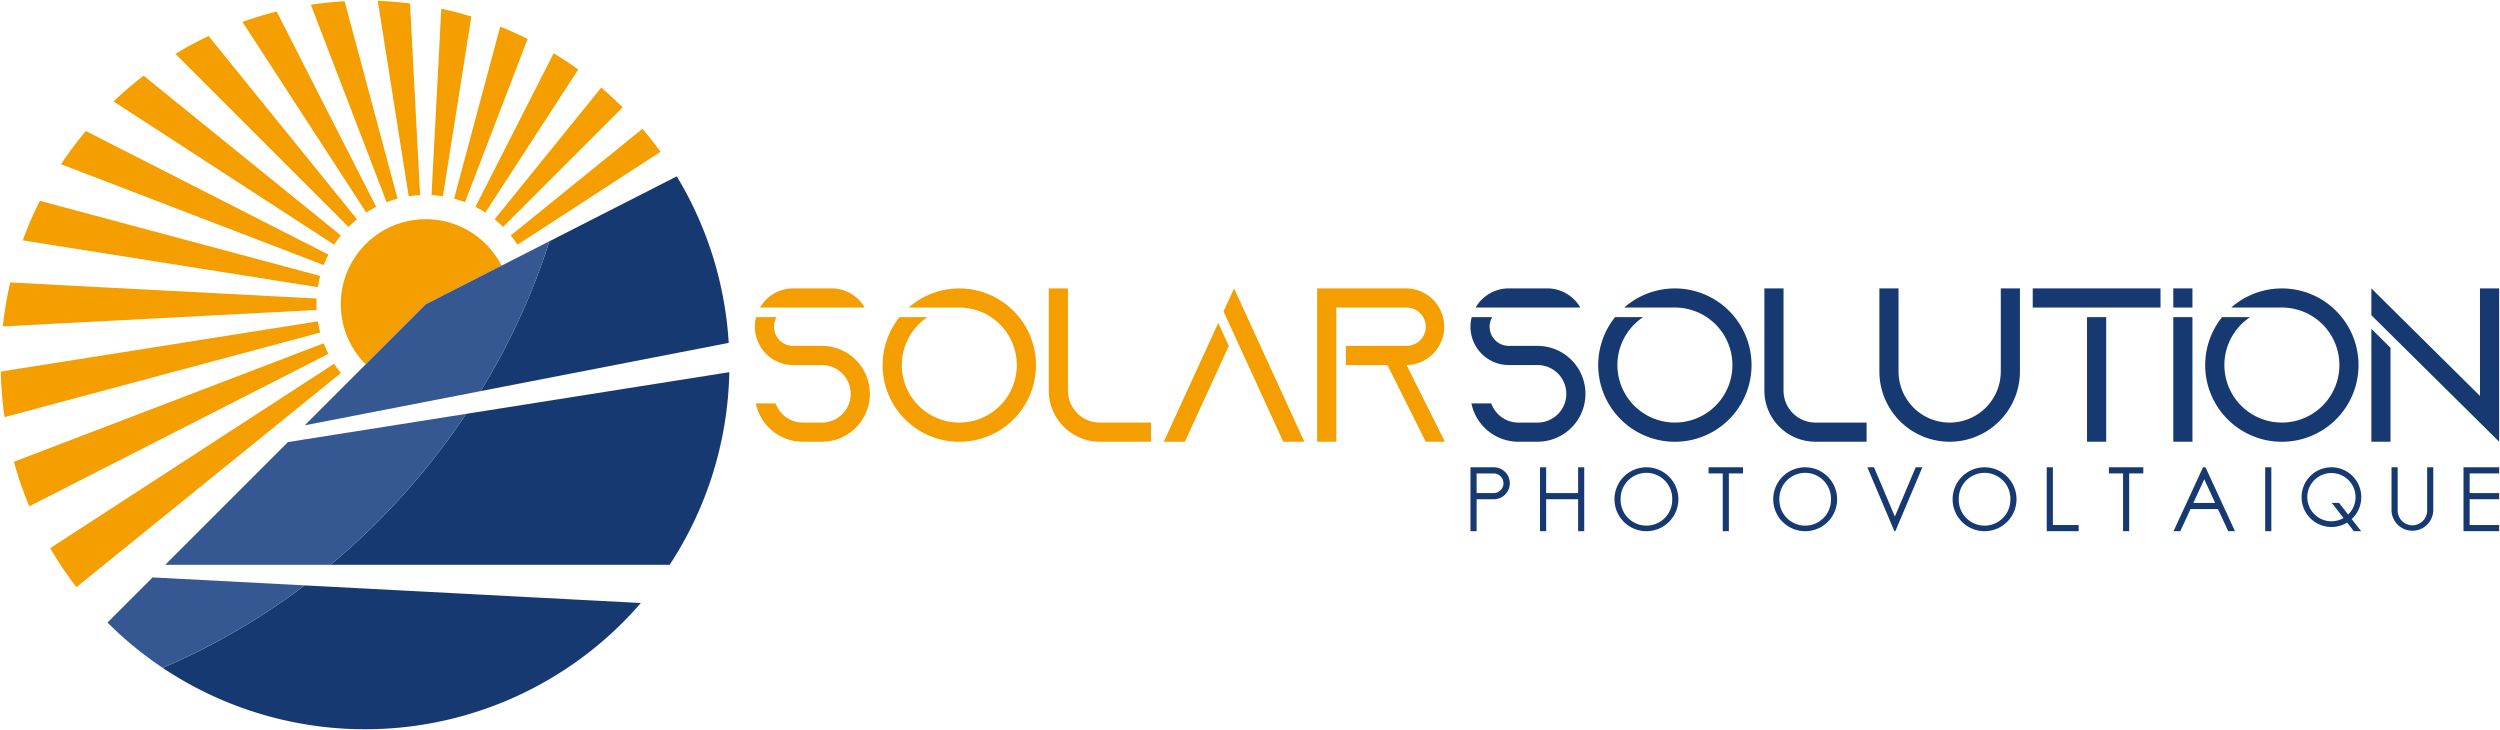 <?xml version="1.0" encoding="UTF-8" standalone="no"?>
<!-- Généré par Microsoft Visio, SVG Export Logo.svg Page 1 -->
<svg xmlns="http://www.w3.org/2000/svg" xmlns:xlink="http://www.w3.org/1999/xlink" xmlns:ev="http://www.w3.org/2001/xml-events" xmlns:v="http://schemas.microsoft.com/visio/2003/SVGExtensions/" width="15.405in" height="4.499in" viewBox="0 0 1109.14 323.9" xml:space="preserve" color-interpolation-filters="sRGB" class="st5">
	

	<style type="text/css">
	<![CDATA[
		.st1 {fill:#173972;stroke:none;stroke-linecap:round;stroke-linejoin:round;stroke-width:0.75}
		.st2 {fill:#f49e00;stroke:none;stroke-linecap:round;stroke-linejoin:round;stroke-width:0.5}
		.st3 {fill:#f49e00;stroke:none;stroke-linecap:round;stroke-linejoin:round;stroke-width:0.75}
		.st4 {fill:#365892;stroke:none;stroke-linecap:round;stroke-linejoin:round;stroke-width:0.75}
		.st5 {fill:none;fill-rule:evenodd;font-size:12px;overflow:visible;stroke-linecap:square;stroke-miterlimit:3}
	]]>
	</style>

	<g v:mID="0" v:index="1" v:groupContext="foregroundPage">
		<title>Page 1</title>
		
		<g id="group213-1" transform="translate(652.383,-127.934)" v:mID="213" v:groupContext="group">
			<title>Feuille.213</title>
			<g id="shape3-2" v:mID="3" v:groupContext="shape" transform="translate(56.693,-1.96473E-005)">
				<title>Feuille.3</title>
				<path d="M7.46 268.62 A34.016 34.016 -180 1 0 11.52 264.37 L34.02 264.37 A25.512 25.512 0 1 1 19.91 268.62 L7.46         268.62 Z" class="st1"></path>
			</g>
			<g id="shape4-4" v:mID="4" v:groupContext="shape" transform="translate(325.984,-4.74471E-005)">
				<title>Feuille.4</title>
				<path d="M7.46 268.62 A34.016 34.016 -180 1 0 11.52 264.37 L34.02 264.37 A25.512 25.512 0 1 1 19.91 268.62 L7.46         268.62 Z" class="st1"></path>
			</g>
			<g id="shape7-6" v:mID="7" v:groupContext="shape" transform="translate(-1.59872E-014,-1.96473E-005)">
				<title>Feuille.7</title>
				<path d="M22.68 315.4 L21.26 315.4 A12.756 12.756 0 0 1 9.23 306.89 L0.43 306.89 A21.26 21.26 -180 0 0 21.26         323.9 L22.68 323.9 L29.76 323.9 A21.26 21.26 -180 0 0 43.87 286.74 A21.26 21.26 -180 0 0 29.79         281.38 L22.68 281.38 L17.01 281.38 A8.504 8.504 0 0 1 9.64 268.62 L0.54 268.62 A17.008 17.008         -180 0 0 2.28 281.38 A17.008 17.008 -180 0 0 17.01 289.88 L22.68 289.88 L29.76 289.88 A12.756 12.756         0 1 1 29.76 315.4 L22.68 315.4 ZM22.68 255.87 L17.01 255.87 A17.008 17.008 -180 0 0 2.28 264.37 L22.68         264.37 L48.75 264.37 A17.008 17.008 -180 0 0 34.02 255.87 L34 255.87 L22.68 255.87 Z" class="st1"></path>
			</g>
			<g id="shape10-8" v:mID="10" v:groupContext="shape" transform="translate(249.449,-5.17663E-005)">
				<title>Feuille.10</title>
				<path d="M0 264.37 L56.69 264.37 L56.69 255.87 L0 255.87 L0 264.37 ZM24.09 323.9 L32.6 323.9 L32.6 268.62 L24.09         268.62 L24.09 323.9 Z" class="st1"></path>
			</g>
			<g id="shape11-10" v:mID="11" v:groupContext="shape" transform="translate(311.811,-3.17678E-005)">
				<title>Feuille.11</title>
				<path d="M0 264.37 L8.5 264.37 L8.5 255.87 L0 255.87 L0 264.37 ZM0 268.62 L0 323.9 L8.5 323.9 L8.5 268.62 L0 268.62         Z" class="st1"></path>
			</g>
			<g id="shape12-12" v:mID="12" v:groupContext="shape" transform="translate(181.417,5.68434E-014)">
				<title>Feuille.12</title>
				<path d="M53.86 271.32 L53.86 292.72 L53.86 292.73 A22.677 22.677 0 0 1 8.5 292.72 L8.5 271.32 L8.5 255.87 L0 255.87         L0 292.68 L0 292.72 L0 292.76 A31.181 31.181 -180 0 0 8.5 314.12 A31.181 31.181 -180 0 0 53.86 314.12         A31.181 31.181 -180 0 0 62.36 292.72 L62.36 255.87 L53.86 255.87 L53.86 271.32 Z" class="st1"></path>
			</g>
			<g id="shape13-14" v:mID="13" v:groupContext="shape" transform="translate(399.685,-4.77149E-005)">
				<title>Feuille.13</title>
				<path d="M48.19 303.58 L8.5 264.29 L0 255.87 L0 267.77 L8.5 276.19 L48.19 315.48 L56.69 323.9 L56.69 311.99 L56.69         255.87 L48.19 255.87 L48.19 303.58 ZM0 273.8 L0 323.9 L8.5 323.9 L8.5 282.23 L0 273.8 Z" class="st1"></path>
			</g>
			<g id="shape14-16" v:mID="14" v:groupContext="shape" transform="translate(130.394,-9.89455E-005)">
				<title>Feuille.14</title>
				<path d="M45.35 315.4 L40.38 315.4 L22.67 315.4 A14.173 14.173 0 0 1 8.5 301.23 L8.5 255.87 L0 255.87 L0 301.22         A22.677 22.677 -180 0 0 22.68 323.9 L45.35 323.9 L45.35 315.4 Z" class="st1"></path>
			</g>
		</g>
		<g id="group215-18" transform="translate(334.903,-127.934)" v:mID="215" v:groupContext="group">
			<title>Feuille.215</title>
			<g id="shape1-19" v:mID="1" v:groupContext="shape" transform="translate(181.417,1.13687E-013)">
				<title>Feuille.1</title>
				<path d="M24.16 271.18 L0 323.9 L9.35 323.9 L28.84 281.39 L24.16 271.18 ZM62.36 323.9 L31.18 255.87 L26.5 266.07         L53.01 323.9 L62.36 323.9 Z" class="st2"></path>
			</g>
			<g id="shape5-21" v:mID="5" v:groupContext="shape" transform="translate(56.693,-3.77512E-007)">
				<title>Feuille.5</title>
				<path d="M7.46 268.62 A34.016 34.016 -180 1 0 11.52 264.37 L34.02 264.37 A25.512 25.512 0 1 1 19.91 268.62 L7.46         268.62 Z" class="st2"></path>
			</g>
			<g id="shape6-23" v:mID="6" v:groupContext="shape" transform="translate(1.59872E-014,-3.47098E-005)">
				<title>Feuille.6</title>
				<path d="M22.68 315.4 L21.26 315.4 A12.756 12.756 0 0 1 9.23 306.89 L0.43 306.89 A21.26 21.26 -180 0 0 21.26         323.9 L22.68 323.9 L29.76 323.9 A21.26 21.26 -180 0 0 43.87 286.74 A21.26 21.26 -180 0 0 29.79         281.38 L22.68 281.38 L17.01 281.38 A8.504 8.504 0 0 1 9.64 268.62 L0.54 268.62 A17.008 17.008         -180 0 0 2.28 281.38 A17.008 17.008 -180 0 0 17.01 289.88 L22.68 289.88 L29.76 289.88 A12.756 12.756         0 1 1 29.76 315.4 L22.68 315.4 ZM22.68 255.87 L17.01 255.87 A17.008 17.008 -180 0 0 2.28 264.37 L22.68         264.37 L48.75 264.37 A17.008 17.008 -180 0 0 34.02 255.87 L34 255.87 L22.68 255.87 Z" class="st2"></path>
			</g>
			<g id="shape8-25" v:mID="8" v:groupContext="shape" transform="translate(130.394,-3.77509E-007)">
				<title>Feuille.8</title>
				<path d="M45.35 315.4 L40.38 315.4 L22.67 315.4 A14.173 14.173 0 0 1 8.5 301.23 L8.5 255.87 L0 255.87 L0 301.22         A22.677 22.677 -180 0 0 22.68 323.9 L45.35 323.9 L45.35 315.4 Z" class="st2"></path>
			</g>
			<g id="shape212-27" v:mID="212" v:groupContext="shape" transform="translate(249.449,-3.77512E-007)">
				<title>Feuille.212</title>
				<path d="M17.01 289.88 L18.43 289.88 L31.18 289.88 L48.19 323.9 L56.69 323.9 L39.69 289.88 A17.008 17.008 -180         0 0 39.69 255.87 L0 255.87 L0 323.9 L8.5 323.9 L8.5 264.37 L39.69 264.37 A8.504 8.504 0 1 1 39.69         281.38 L18.43 281.38 L17.01 281.38 L12.76 281.38 L12.76 289.88 L17.01 289.88 Z" class="st2"></path>
			</g>
		</g>
		<g id="group219-29" transform="translate(0.375,-0.375)" v:mID="219" v:groupContext="group">
			<title>Feuille.219</title>
			<g id="shape220-30" v:mID="220" v:groupContext="shape" transform="translate(21.897,-63.036)">
				<title>Feuille.220</title>
				<path d="M125.97 224.78 L0 306.59 A161.624 161.624 -180 0 0 11.63 323.9 L128.96 228.89 A48.487 48.487 0 0 1 125.97         224.78 Z" class="st3"></path>
			</g>
			<g id="shape221-32" v:mID="221" v:groupContext="shape" transform="translate(5.785,-98.932)">
				<title>Feuille.221</title>
				<path d="M137.46 251.59 L0 304.16 A161.624 161.624 -180 0 0 6.84 323.9 L139.55 256.28 A48.487 48.487 0 0 1 137.46         251.59 Z" class="st3"></path>
			</g>
			<g id="shape222-34" v:mID="222" v:groupContext="shape" transform="translate(0,-138.482)">
				<title>Feuille.222</title>
				<path d="M140.64 281.41 L0 303.68 A161.624 161.624 -180 0 0 1.64 323.9 L141.7 286.37 A48.487 48.487 0 0 1 140.64         281.41 Z" class="st3"></path>
			</g>
			<g id="shape223-36" v:mID="223" v:groupContext="shape" transform="translate(0.881,-178.726)">
				<title>Feuille.223</title>
				<path d="M139.23 311.53 L3.29 304.4 A161.624 161.624 -180 0 0 -0 323.9 L139.23 316.6 A48.487 48.487 0 0 1 139.23         311.53 Z" class="st3"></path>
			</g>
			<g id="shape224-38" v:mID="224" v:groupContext="shape" transform="translate(9.714,-196.146)">
				<title>Feuille.224</title>
				<path d="M131.99 318.94 L7.59 285.6 A161.624 161.624 -180 0 0 0 303.16 L130.93 323.9 A48.487 48.487 0 0 1 131.99         318.94 Z" class="st3"></path>
			</g>
			<g id="shape225-40" v:mID="225" v:groupContext="shape" transform="translate(26.72,-205.937)">
				<title>Feuille.225</title>
				<path d="M118.61 319.26 L10.98 264.42 A161.624 161.624 -180 0 0 0 279.16 L116.55 323.9 A48.487 48.487 0 0 1 118.61         319.26 Z" class="st3"></path>
			</g>
			<g id="shape226-42" v:mID="226" v:groupContext="shape" transform="translate(49.995,-214.969)">
				<title>Feuille.226</title>
				<path d="M100.86 319.79 L13.34 248.92 A161.624 161.624 -180 0 0 -0 260.34 L97.88 323.9 A48.487 48.487 0 0 1 100.86         319.79 Z" class="st3"></path>
			</g>
			<g id="shape227-44" v:mID="227" v:groupContext="shape" transform="translate(77.469,-222.847)">
				<title>Feuille.227</title>
				<path d="M80.55 320.5 L14.69 239.17 A161.624 161.624 -180 0 0 0 247.12 L76.78 323.9 A48.487 48.487 0 0 1 80.55         320.5 Z" class="st3"></path>
			</g>
			<g id="shape228-46" v:mID="228" v:groupContext="shape" transform="translate(107.193,-229.226)">
				<title>Feuille.228</title>
				<path d="M59.33 321.36 L15.18 234.71 A161.624 161.624 -180 0 0 -0 239.31 L54.93 323.9 A48.487 48.487 0 0 1 59.33         321.36 Z" class="st3"></path>
			</g>
			<g id="shape229-48" v:mID="229" v:groupContext="shape" transform="translate(137.525,-233.828)">
				<title>Feuille.229</title>
				<path d="M38.46 322.33 L14.99 234.74 A161.624 161.624 -180 0 0 -0 236.28 L33.63 323.9 A48.487 48.487 0 0 1 38.46         322.33 Z" class="st3"></path>
			</g>
			<g id="shape230-50" v:mID="230" v:groupContext="shape" transform="translate(167.218,-236.451)">
				<title>Feuille.230</title>
				<path d="M18.78 323.37 L14.32 238.34 A161.624 161.624 -180 0 0 0 237.2 L13.73 323.9 A48.487 48.487 0 0 1 18.78         323.37 Z" class="st3"></path>
			</g>
			<g id="shape231-52" v:mID="231" v:groupContext="shape" transform="translate(191.072,-236.451)">
				<title>Feuille.231</title>
				<path d="M5.05 323.9 L17.68 244.14 A161.624 161.624 -180 0 0 4.33 240.68 L0 323.37 A48.487 48.487 0 0 1 5.05 323.9         Z" class="st3"></path>
			</g>
			<g id="shape232-54" v:mID="232" v:groupContext="shape" transform="translate(201.084,-233.828)">
				<title>Feuille.232</title>
				<path d="M4.83 323.9 L32.63 251.46 A161.624 161.624 -180 0 0 20.45 246 L0 322.33 A48.487 48.487 0 0 1 4.83 323.9         Z" class="st3"></path>
			</g>
			<g id="shape233-56" v:mID="233" v:groupContext="shape" transform="translate(210.547,-229.226)">
				<title>Feuille.233</title>
				<path d="M4.4 323.9 L45.61 260.43 A161.624 161.624 -180 0 0 34.72 253.22 L0 321.36 A48.487 48.487 0 0 1 4.4 323.9         Z" class="st3"></path>
			</g>
			<g id="shape234-58" v:mID="234" v:groupContext="shape" transform="translate(219.048,-222.847)">
				<title>Feuille.234</title>
				<path d="M3.77 323.9 L56.83 270.84 A161.624 161.624 -180 0 0 47.33 262.06 L0 320.5 A48.487 48.487 0 0 1 3.77 323.9         Z" class="st3"></path>
			</g>
			<g id="shape235-60" v:mID="235" v:groupContext="shape" transform="translate(226.216,-214.969)">
				<title>Feuille.235</title>
				<path d="M2.98 323.9 L66.45 282.68 A161.624 161.624 -180 0 0 58.44 272.47 L0 319.79 A48.487 48.487 0 0 1 2.98 323.9         Z" class="st3"></path>
			</g>
			<g id="shape236-62" v:mID="236" v:groupContext="shape" transform="translate(150.822,-161.894)">
				<title>Feuille.236</title>
				<path d="M11.05 323.9 L37.71 297.23 L71.31 280.11 A37.712 37.712 -180 1 0 11.05 323.9 Z" class="st3"></path>
			</g>
			<g id="shape237-64" v:mID="237" v:groupContext="shape" transform="translate(71.782,3.41061E-013)">
				<title>Feuille.237</title>
				<path d="M0 296.65 A161.624 161.624 -180 0 0 212.16 267.89 L62.99 260.07 A276.107 242.436 130 0 1 0 296.65 Z" class="st1"></path>
			</g>
			<g id="shape238-66" v:mID="238" v:groupContext="shape" transform="translate(47.312,-27.253)">
				<title>Feuille.238</title>
				<path d="M24.47 323.9 A276.107 242.436 -50 0 0 87.46 287.32 L20.02 283.79 L0 303.81 A161.624 161.624 -180 0 0 24.47         323.9 Z" class="st4"></path>
			</g>
			<g id="shape239-68" v:mID="239" v:groupContext="shape" transform="translate(146.262,-72.949)">
				<title>Feuille.239</title>
				<path d="M60.17 256.92 A276.107 242.436 130 0 1 0 323.9 L150.46 323.9 A161.624 161.624 -180 0 0 176.93 238.43 L60.17         256.92 Z" class="st1"></path>
			</g>
			<g id="shape240-70" v:mID="240" v:groupContext="shape" transform="translate(72.923,-72.949)">
				<title>Feuille.240</title>
				<path d="M133.51 256.92 L54.46 269.44 L0 323.9 L73.34 323.9 A276.107 242.436 -50 0 0 133.51 256.92 Z" class="st4"></path>
			</g>
			<g id="shape241-72" v:mID="241" v:groupContext="shape" transform="translate(212.879,-150.022)">
				<title>Feuille.241</title>
				<path d="M0 323.9 L110.05 302.51 A161.624 161.624 -180 0 0 87 228.63 L30.5 257.42 A276.107 242.436 130 0 1 0 323.9         Z" class="st1"></path>
			</g>
			<g id="shape242-74" v:mID="242" v:groupContext="shape" transform="translate(134.823,-134.849)">
				<title>Feuille.242</title>
				<path d="M78.06 308.73 A276.107 242.436 -50 0 0 108.56 242.24 L53.71 270.19 L27.05 296.85 L0 323.9 L78.06 308.73 Z" class="st4"></path>
			</g>
		</g>
		<g id="shape88-76" v:mID="88" v:groupContext="shape" transform="translate(652.383,-88.249)">
			<title>Feuille.88</title>
			<path d="M10.36 295.55 L10.35 295.55 L2.73 295.55 L0 295.55 L0 298.28 L0 307 L0 309.73 L2.73 309.73 L10.36 309.73 A7.087        7.087 -180 1 0 10.36 295.55 ZM10.36 307 L4.77 307 L2.73 307 L2.73 298.28 L4.77 298.28 L10.36 298.28 A4.361        4.361 0 0 1 10.36 307 ZM2.73 309.73 L0 309.73 L0 323.9 L2.73 323.9 L2.73 309.73 Z" class="st1"></path>
		</g>
		<g id="shape94-78" v:mID="94" v:groupContext="shape" transform="translate(683.237,-88.249)">
			<title>Feuille.94</title>
			<path d="M16.9 307 L2.73 307 L2.73 295.55 L0 295.55 L0 307 L0 309.73 L0 323.9 L2.73 323.9 L2.73 309.73 L16.9 309.73 L16.9        323.9 L19.62 323.9 L19.62 309.73 L19.62 307 L19.62 295.55 L16.9 295.55 L16.9 307 Z" class="st1"></path>
		</g>
		<g id="shape99-80" v:mID="99" v:groupContext="shape" transform="translate(716.272,-88.249)">
			<title>Feuille.99</title>
			<path d="M25.62 309.73 A11.448 11.448 0 1 1 2.73 309.73 A11.448 11.448 0 1 1 25.62 309.73 ZM28.35 309.73 A14.173        14.173 -180 1 0 -0 309.73 A14.173 14.173 -180 1 0 28.35 309.73 Z" class="st1"></path>
		</g>
		<g id="shape105-82" v:mID="105" v:groupContext="shape" transform="translate(758.028,-88.249)">
			<title>Feuille.105</title>
			<path d="M8.99 295.55 L6.27 295.55 L0 295.55 L0 298.28 L6.27 298.28 L6.27 323.9 L8.99 323.9 L8.99 298.28 L15.26 298.28        L15.26 295.55 L8.99 295.55 Z" class="st1"></path>
		</g>
		<g id="shape126-84" v:mID="126" v:groupContext="shape" transform="translate(828.459,-88.249)">
			<title>Feuille.126</title>
			<path d="M12.21 317.41 L2.96 295.55 L0 295.55 L10.73 320.91 L11.99 323.9 L12.43 323.9 L13.69 320.91 L24.42 295.55 L21.46        295.55 L12.21 317.41 Z" class="st1"></path>
		</g>
		<g id="shape131-86" v:mID="131" v:groupContext="shape" transform="translate(908.047,-88.249)">
			<title>Feuille.131</title>
			<path d="M2.73 321.17 L2.73 295.55 L0 295.55 L0 321.17 L0 323.9 L2.73 323.9 L14.17 323.9 L14.17 321.17 L2.73 321.17 Z" class="st1"></path>
		</g>
		<g id="shape155-88" v:mID="155" v:groupContext="shape" transform="translate(964.304,-88.249)">
			<title>Feuille.155</title>
			<path d="M27.25 323.9 L27.26 323.9 L14.17 295.55 L14.17 295.55 L13.08 295.55 L5.79 311.36 L4.53 314.09 L0 323.9 L3 323.9        L7.53 314.09 L19.72 314.09 L24.25 323.9 L27.25 323.9 ZM8.79 311.36 L13.63 300.88 L18.46 311.36 L8.79 311.36        Z" class="st1"></path>
		</g>
		<g id="shape156-90" v:mID="156" v:groupContext="shape" transform="translate(1004.97,-88.249)">
			<title>Feuille.156</title>
			<rect x="0" y="295.553" width="2.726" height="28.346" class="st1"></rect>
		</g>
		<g id="shape172-92" v:mID="172" v:groupContext="shape" transform="translate(1021.11,-88.249)">
			<title>Feuille.172</title>
			<path d="M20.2 320.07 L23.2 323.9 L26.43 323.9 L22.23 318.53 A13.246 13.246 -180 1 0 20.2 320.07 ZM20.66 316.51 L16.62        311.35 L13.39 311.35 L18.62 318.05 A10.699 10.699 0 1 1 20.66 316.51 Z" class="st1"></path>
		</g>
		<g id="shape191-94" v:mID="191" v:groupContext="shape" transform="translate(1061.01,-88.249)">
			<title>Feuille.191</title>
			<path d="M15.81 314.63 A6.541 6.541 0 1 1 2.73 314.63 L2.73 295.55 L0 295.55 L0 314.63 A9.267 9.267 -180 0 0        18.53 314.63 L18.53 295.55 L15.81 295.55 L15.81 314.63 Z" class="st1"></path>
		</g>
		<g id="shape195-96" v:mID="195" v:groupContext="shape" transform="translate(1092.95,-88.249)">
			<title>Feuille.195</title>
			<path d="M2.73 321.17 L2.73 309.73 L15.81 309.73 L15.81 307 L2.73 307 L2.73 298.28 L15.81 298.28 L15.81 295.55 L2.73        295.55 L0 295.55 L0 298.28 L0 307 L0 309.73 L0 321.17 L0 323.9 L2.73 323.9 L15.81 323.9 L15.81 321.17 L2.73        321.17 Z" class="st1"></path>
		</g>
		<g id="shape196-98" v:mID="196" v:groupContext="shape" transform="translate(786.702,-88.249)">
			<title>Feuille.196</title>
			<path d="M25.62 309.73 A11.448 11.448 0 1 1 2.73 309.73 A11.448 11.448 0 1 1 25.62 309.73 ZM28.35 309.73 A14.173        14.173 -180 1 0 -0 309.73 A14.173 14.173 -180 1 0 28.35 309.73 Z" class="st1"></path>
		</g>
		<g id="shape197-100" v:mID="197" v:groupContext="shape" transform="translate(866.29,-88.249)">
			<title>Feuille.197</title>
			<path d="M25.62 309.73 A11.448 11.448 0 1 1 2.73 309.73 A11.448 11.448 0 1 1 25.62 309.73 ZM28.35 309.73 A14.173        14.173 -180 1 0 -0 309.73 A14.173 14.173 -180 1 0 28.35 309.73 Z" class="st1"></path>
		</g>
		<g id="shape201-102" v:mID="201" v:groupContext="shape" transform="translate(935.63,-88.249)">
			<title>Feuille.201</title>
			<path d="M8.99 295.55 L6.27 295.55 L0 295.55 L0 298.28 L6.27 298.28 L6.27 323.9 L8.99 323.9 L8.99 298.28 L15.26 298.28        L15.26 295.55 L8.99 295.55 Z" class="st1"></path>
		</g>
	</g>
</svg>
